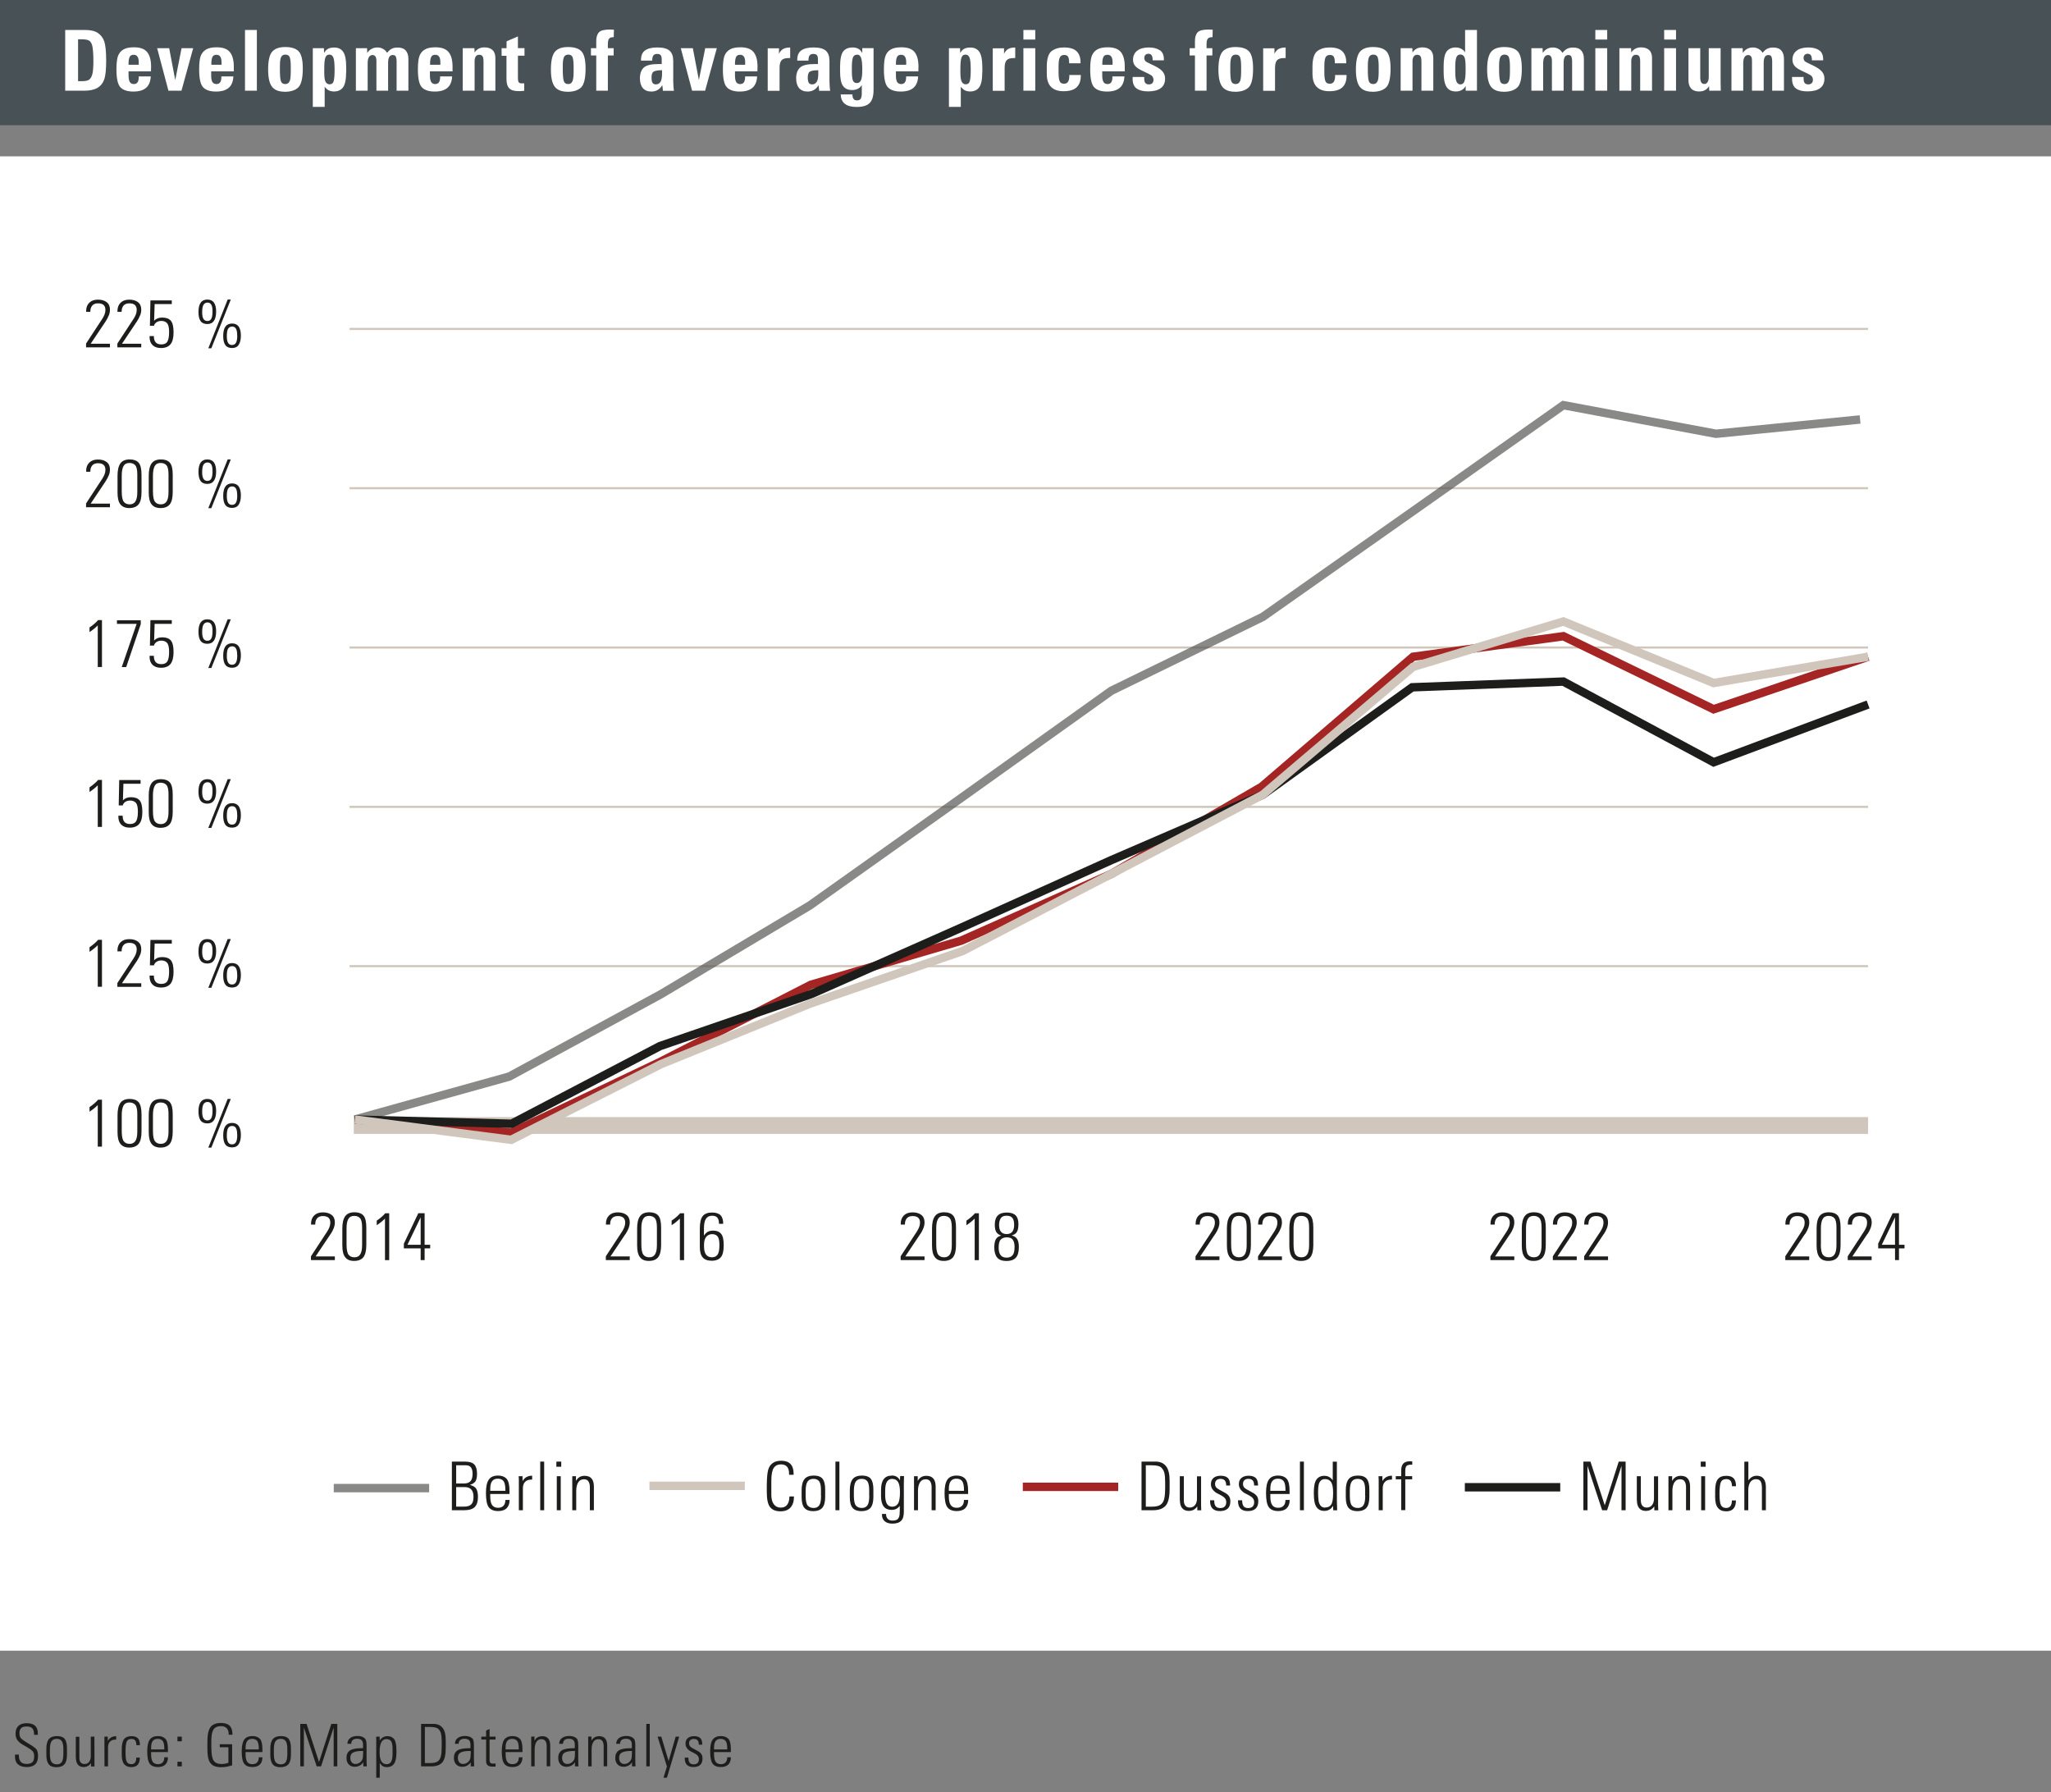 <?xml version="1.0" encoding="UTF-8"?>
<svg id="Ebene_2" xmlns="http://www.w3.org/2000/svg" xmlns:xlink="http://www.w3.org/1999/xlink" viewBox="0 0 243.78 212.99">
  <rect x="0" y="0" width="243.78" height="212.99" fill="#808080" stroke="none"/>
  <defs>
    <style>
      .cls-1, .cls-2, .cls-3, .cls-4, .cls-5, .cls-6, .cls-7 {
        fill: none;
      }

      .cls-2 {
        stroke: #575756;
      }

      .cls-3 {
        stroke: #1d1d1b;
      }

      .cls-8 {
        fill: #485156;
      }

      .cls-9 {
        fill: #1d1d1b;
      }

      .cls-10 {
        clip-path: url(#clippath-1);
      }

      .cls-11 {
        fill: #fff;
      }

      .cls-4 {
        stroke-width: .25px;
      }

      .cls-4, .cls-5, .cls-6 {
        stroke: #d0c6bc;
      }

      .cls-12 {
        opacity: .7;
      }

      .cls-5 {
        stroke-width: 2px;
      }

      .cls-7 {
        stroke: #a42523;
      }

      .cls-13 {
        clip-path: url(#clippath);
      }
    </style>
    <clipPath id="clippath">
      <rect class="cls-1" x="33.04" y="39.62" width="197.1" height="94.91"/>
    </clipPath>
    <clipPath id="clippath-1">
      <rect class="cls-1" x="30.67" y="168.35" width="29.34" height="10"/>
    </clipPath>
  </defs>
  <rect class="cls-11" y="18.58" width="243.78" height="177.59"/>
  <g>
    <path class="cls-9" d="M84.87,207.91v-.18c0-.37.06-.65.19-.82.13-.17.32-.26.59-.26s.47.09.6.25c.13.17.19.48.19.93v.08h-1.57ZM86.57,206.65c-.2-.22-.5-.33-.89-.33-.44,0-.76.14-.97.42-.2.28-.3.75-.3,1.39,0,.73.1,1.22.3,1.48.2.26.52.39.97.39.39,0,.68-.1.89-.3.2-.2.3-.48.3-.86h-.43c0,.27-.07.47-.2.61-.13.14-.32.21-.56.21-.28,0-.49-.1-.62-.29-.13-.19-.19-.48-.19-.88v-.27h2v-.32c0-.62-.1-1.04-.3-1.26M83.23,206.56c-.16-.15-.4-.23-.75-.23-.31,0-.55.08-.73.23-.18.15-.27.37-.27.65,0,.23.07.43.21.59.13.16.29.29.47.37l.36.18c.2.1.34.21.42.32.09.11.13.24.13.4,0,.2-.05.35-.16.45-.11.11-.26.16-.45.16-.23,0-.39-.07-.49-.19-.1-.13-.15-.33-.15-.61h-.43v.09c0,.69.35,1.03,1.04,1.03.34,0,.61-.08.79-.25.18-.17.28-.42.28-.76,0-.23-.05-.41-.15-.55-.1-.14-.25-.26-.44-.36-.29-.15-.51-.28-.67-.36-.11-.07-.2-.14-.25-.23-.06-.09-.09-.19-.09-.3,0-.18.05-.31.16-.4.11-.09.24-.13.4-.13.4,0,.6.21.6.64v.04h.41c0-.38-.08-.64-.24-.79M78.16,206.39l1.11,3.55-.41,1.33h.41l1.46-4.88h-.42l-.84,2.9-.87-2.9h-.45ZM76.82,209.92h.41v-5.05h-.41v5.05ZM74.22,209.64c-.2,0-.35-.07-.46-.2-.11-.13-.17-.31-.17-.54,0-.3.11-.52.34-.63.23-.12.58-.18,1.07-.18.03,0,.07,0,.11,0,0,.13,0,.22,0,.26,0,.34-.03.58-.08.72s-.16.27-.31.39c-.15.12-.32.17-.5.17M75.44,206.79c-.06-.14-.17-.25-.34-.34-.17-.09-.39-.14-.67-.14-.35,0-.63.08-.85.24-.21.16-.33.39-.34.69h.46c0-.2.06-.35.18-.45.12-.1.29-.15.52-.15.25,0,.43.06.54.18.11.12.16.29.16.51v.43h-.08c-.73,0-1.22.09-1.49.28-.27.19-.4.48-.4.88,0,.31.09.56.26.76.18.19.42.29.72.29.22,0,.42-.05.58-.14.17-.09.31-.22.43-.39,0,.25,0,.41,0,.48h.42c-.02-.17-.03-.47-.03-.9v-1.64c0-.26-.03-.46-.09-.6M71.2,206.34c-.41,0-.71.18-.9.53v-.49h-.39v3.54h.41v-2.02c0-.36.07-.66.2-.88.13-.22.33-.33.6-.33.22,0,.38.07.48.22s.15.34.15.58v2.42h.42v-2.46c0-.75-.32-1.12-.97-1.12M67.45,209.64c-.2,0-.35-.07-.47-.2-.11-.13-.17-.31-.17-.54,0-.3.11-.52.34-.63.23-.12.58-.18,1.08-.18.03,0,.06,0,.11,0,0,.13,0,.22,0,.26,0,.34-.03.58-.08.72s-.16.27-.31.39c-.15.12-.32.17-.5.17M68.66,206.79c-.06-.14-.17-.25-.34-.34-.17-.09-.39-.14-.67-.14-.35,0-.63.08-.85.24-.22.16-.33.39-.34.69h.46c0-.2.06-.35.18-.45.12-.1.29-.15.52-.15.25,0,.43.06.54.18.11.12.16.29.16.51v.43h-.08c-.73,0-1.22.09-1.49.28-.27.19-.4.48-.4.88,0,.31.09.56.26.76.17.19.42.29.72.29.22,0,.42-.05.58-.14.17-.09.31-.22.43-.39,0,.25,0,.41,0,.48h.42c-.02-.17-.03-.47-.03-.9v-1.64c0-.26-.03-.46-.09-.6M64.43,206.34c-.41,0-.71.18-.9.53v-.49h-.39v3.54h.41v-2.02c0-.36.07-.66.2-.88.13-.22.33-.33.6-.33.22,0,.38.07.48.22s.15.34.15.58v2.42h.42v-2.46c0-.75-.32-1.12-.97-1.12M60.09,207.91v-.18c0-.37.06-.65.19-.82.13-.17.33-.26.59-.26s.47.09.6.25c.13.17.19.48.19.93v.08h-1.58ZM61.79,206.65c-.2-.22-.5-.33-.88-.33-.44,0-.77.14-.97.42-.2.28-.3.75-.3,1.39,0,.73.1,1.22.3,1.48.2.26.52.39.97.39.39,0,.68-.1.88-.3.2-.2.31-.48.31-.86h-.43c0,.27-.07.47-.2.61-.13.14-.32.21-.56.21-.29,0-.49-.1-.62-.29-.13-.19-.19-.48-.19-.88v-.27h2v-.32c0-.62-.1-1.04-.31-1.26M58.19,205.48l-.41.18v.73h-.57v.34h.57v2.61c0,.17.06.32.16.43.11.12.31.18.59.18.09,0,.17,0,.22,0s.1,0,.15-.01v-.37c-.06,0-.11.02-.16.02-.05,0-.09,0-.12,0-.17,0-.28-.03-.34-.1-.06-.07-.09-.18-.09-.36v-2.4h.71v-.34h-.71v-.91ZM55.06,209.64c-.2,0-.35-.07-.47-.2-.11-.13-.17-.31-.17-.54,0-.3.11-.52.34-.63.23-.12.58-.18,1.08-.18.03,0,.06,0,.11,0,0,.13,0,.22,0,.26,0,.34-.03.58-.08.72s-.16.27-.31.39c-.15.12-.32.17-.5.17M56.27,206.79c-.06-.14-.17-.25-.34-.34-.17-.09-.39-.14-.67-.14-.35,0-.63.08-.85.24-.22.16-.33.39-.34.69h.45c0-.2.06-.35.18-.45.12-.1.29-.15.52-.15.25,0,.43.06.54.18.11.12.16.29.16.51v.43h-.08c-.73,0-1.22.09-1.49.28-.27.19-.4.48-.4.88,0,.31.09.56.26.76.18.19.42.29.73.29.22,0,.42-.05.58-.14.17-.09.31-.22.43-.39,0,.25,0,.41,0,.48h.42c-.02-.17-.03-.47-.04-.9v-1.64c0-.26-.03-.46-.09-.6M50.5,209.54v-4.3h.64c.48,0,.8.08.96.23.17.16.27.35.32.57.05.23.08.54.08.94v.51c0,.56-.03.98-.1,1.25-.07.27-.2.47-.39.6-.19.13-.51.19-.94.19h-.57ZM50.05,204.87v5.05h1.2c.59,0,1.02-.15,1.31-.46.28-.31.42-.89.42-1.75v-.86c0-.7-.12-1.2-.38-1.51-.25-.31-.61-.47-1.09-.47h-1.46ZM45.95,209.66c-.27,0-.48-.11-.62-.34-.14-.23-.21-.58-.21-1.06,0-.57.07-.98.21-1.22.14-.24.34-.36.6-.36s.46.09.57.27c.11.18.16.49.16.95v.53c0,.44-.06.76-.18.95-.12.19-.3.29-.55.29M47.12,208.3v-.29c0-.64-.09-1.08-.27-1.32-.18-.24-.44-.36-.78-.36-.22,0-.41.05-.56.14-.15.09-.28.22-.38.38v-.46h-.41v4.88h.42v-1.75c.12.18.24.3.37.38.13.07.29.11.48.11.37,0,.65-.13.84-.39.19-.26.29-.7.29-1.32M42.27,209.64c-.2,0-.35-.07-.46-.2-.11-.13-.17-.31-.17-.54,0-.3.11-.52.34-.63.23-.12.58-.18,1.07-.18.03,0,.07,0,.11,0,0,.13,0,.22,0,.26,0,.34-.03.58-.08.72s-.16.27-.31.39c-.15.12-.32.17-.5.17M43.49,206.79c-.06-.14-.17-.25-.34-.34-.17-.09-.39-.14-.67-.14-.35,0-.63.08-.85.24-.21.16-.33.39-.34.69h.46c0-.2.06-.35.18-.45.12-.1.29-.15.52-.15.25,0,.43.06.54.18.11.12.16.29.16.51v.43h-.08c-.73,0-1.22.09-1.49.28-.27.19-.4.48-.4.88,0,.31.09.56.26.76.18.19.42.29.72.29.22,0,.42-.05.59-.14.16-.09.31-.22.43-.39,0,.25,0,.41,0,.48h.42c-.02-.17-.03-.47-.03-.9v-1.64c0-.26-.03-.46-.09-.6M35.69,204.87v5.05h.43v-4.61l1.52,4.61h.52l1.5-4.61v4.61h.43v-5.05h-.71l-1.46,4.54-1.48-4.54h-.74ZM34.15,208.42c0,.48-.06.8-.19.99s-.32.27-.58.27c-.27,0-.48-.09-.62-.26-.14-.17-.21-.51-.21-1v-.5c0-.47.07-.8.2-.99.14-.19.34-.28.62-.28s.47.09.59.27c.12.18.19.47.19.88v.63ZM34.31,206.65c-.18-.22-.49-.33-.92-.33s-.77.12-.97.37c-.2.25-.29.63-.29,1.15v.74c0,.5.1.87.29,1.1.19.23.49.34.91.34s.75-.12.95-.35c.2-.23.3-.61.3-1.14v-.76c0-.52-.09-.89-.27-1.11M29.19,207.91v-.18c0-.37.07-.65.19-.82.13-.17.33-.26.59-.26s.47.09.6.25c.13.17.19.48.19.93v.08h-1.57ZM30.89,206.65c-.2-.22-.5-.33-.89-.33-.44,0-.77.14-.97.42-.2.28-.3.75-.3,1.39,0,.73.1,1.22.3,1.48.2.26.52.39.97.39.39,0,.68-.1.89-.3.2-.2.3-.48.3-.86h-.43c0,.27-.07.47-.2.61s-.32.21-.56.21c-.28,0-.49-.1-.62-.29-.13-.19-.19-.48-.19-.88v-.27h2v-.32c0-.62-.1-1.04-.3-1.26M27.3,205.09c-.22-.22-.57-.33-1.04-.33-.55,0-.95.15-1.21.46-.26.31-.4.89-.4,1.77v.74c0,.66.05,1.13.16,1.42.1.29.27.5.5.65.23.15.56.22.98.22.21,0,.43-.02.66-.06.23-.04.44-.1.64-.16v-2.51h-1.47v.36h1.03v1.83c-.25.11-.53.16-.84.16-.43,0-.74-.14-.92-.41-.18-.27-.27-.8-.27-1.58v-.77c0-.63.09-1.08.26-1.35.18-.26.47-.39.89-.39.29,0,.52.08.68.25.16.17.23.4.23.69v.08h.45c0-.49-.11-.85-.34-1.07M21.09,209.92h.52v-.55h-.52v.55ZM21.09,206.94h.52v-.55h-.52v.55ZM17.96,207.91v-.18c0-.37.06-.65.19-.82.13-.17.33-.26.59-.26s.47.09.6.25c.13.17.19.48.19.93v.08h-1.58ZM19.66,206.65c-.2-.22-.5-.33-.89-.33-.44,0-.77.14-.97.42-.2.28-.3.75-.3,1.39,0,.73.1,1.22.3,1.48.2.26.52.39.97.39.39,0,.68-.1.89-.3.2-.2.3-.48.3-.86h-.43c0,.27-.07.47-.2.61-.13.14-.32.21-.56.21-.28,0-.49-.1-.62-.29-.13-.19-.19-.48-.19-.88v-.27h2v-.32c0-.62-.1-1.04-.3-1.26M16.39,206.59c-.16-.17-.41-.26-.75-.26-.41,0-.7.11-.89.35-.18.23-.28.64-.28,1.22v.63c0,.52.1.9.29,1.13.2.23.48.35.85.35.67,0,1.01-.38,1.01-1.13h-.42c0,.52-.2.78-.59.78-.24,0-.42-.09-.53-.26-.11-.17-.16-.57-.16-1.19s.05-1.03.14-1.24c.1-.21.28-.31.56-.31.21,0,.36.06.45.18.09.12.14.31.14.56h.42c0-.38-.08-.65-.24-.82M13.74,206.34c-.19,0-.36.05-.53.14-.16.1-.3.24-.4.42v-.51h-.4v.36s.01,3.17.01,3.17h.42v-2.28c0-.28.08-.51.23-.66.15-.16.37-.24.65-.24.02,0,.05,0,.09,0v-.41h-.08ZM9.02,208.88c0,.36.08.63.23.83.16.19.39.29.69.29.18,0,.34-.04.48-.11.14-.07.27-.19.4-.35v.39h.41v-.49s-.01-3.05-.01-3.05h-.43v2.35c0,.27-.07.48-.2.65-.13.17-.32.25-.55.25-.2,0-.35-.07-.45-.19-.1-.13-.16-.3-.16-.52v-2.53h-.42v2.49ZM7.53,208.42c0,.48-.06.8-.19.99s-.32.27-.58.27c-.28,0-.48-.09-.62-.26-.14-.17-.21-.51-.21-1v-.5c0-.47.07-.8.2-.99.14-.19.34-.28.62-.28s.47.09.59.27c.12.18.19.47.19.88v.63ZM7.69,206.65c-.18-.22-.49-.33-.92-.33s-.77.12-.97.37c-.2.25-.29.63-.29,1.15v.74c0,.5.1.87.29,1.1.19.23.49.34.91.34s.75-.12.95-.35c.2-.23.3-.61.3-1.14v-.76c0-.52-.09-.89-.27-1.11M4.17,205.09c-.22-.2-.55-.3-.99-.3s-.75.1-.98.31c-.23.21-.35.51-.35.91,0,.3.06.55.19.75.13.2.35.4.66.58l.52.3c.33.19.55.35.67.49s.17.34.17.6c0,.34-.07.57-.22.7-.15.13-.36.2-.65.2-.33,0-.57-.08-.72-.24-.15-.16-.23-.42-.23-.78v-.09h-.46v.21c0,.43.12.75.37.96.24.21.59.31,1.03.31.9,0,1.34-.43,1.34-1.29,0-.38-.06-.65-.19-.81-.13-.16-.4-.37-.83-.62l-.35-.21c-.37-.23-.61-.41-.7-.54s-.14-.32-.14-.56c0-.26.07-.45.2-.59.13-.14.36-.2.66-.2s.53.07.67.22c.14.15.21.39.21.71v.06h.45v-.16c0-.42-.11-.72-.33-.92"/>
    <g>
      <path class="cls-9" d="M28.2,134.85c0,.41-.05.71-.15.88-.1.18-.25.27-.47.27s-.36-.08-.46-.24c-.1-.16-.16-.42-.16-.77,0-.45.05-.76.16-.93.11-.17.26-.25.47-.25s.35.08.45.24c.1.16.15.42.15.79M27.58,136.36c.36,0,.62-.12.79-.38.17-.25.26-.62.26-1.1s-.09-.83-.26-1.07c-.17-.24-.44-.36-.79-.36-.7,0-1.05.49-1.05,1.48,0,.5.09.86.26,1.09.17.23.44.34.79.34M25.26,132c0,.42-.05.71-.15.89-.1.18-.26.26-.46.26s-.36-.08-.46-.24-.16-.42-.16-.77c0-.44.05-.75.16-.92.11-.17.26-.26.47-.26s.35.08.45.24c.1.16.15.42.15.79M24.76,136.39h.36l2.31-5.79h-.37l-2.3,5.79ZM24.64,133.51c.35,0,.61-.12.79-.38.17-.25.26-.62.26-1.1s-.09-.83-.26-1.07c-.17-.24-.44-.36-.79-.36-.7,0-1.05.49-1.05,1.48,0,.5.09.86.26,1.09.17.23.44.34.79.34M18.18,132.5c0-.47.07-.83.2-1.09s.37-.39.7-.39c.31,0,.54.09.71.28.16.19.24.55.24,1.08v2.11c0,.51-.08.88-.23,1.11-.16.23-.38.34-.68.34s-.54-.1-.7-.31-.24-.61-.24-1.23v-1.9ZM20.53,132.42c0-.69-.11-1.17-.34-1.43-.23-.26-.58-.39-1.06-.39-.52,0-.89.16-1.11.47-.22.32-.34.8-.34,1.45v2.04c0,.63.11,1.09.34,1.38.23.29.58.44,1.06.44s.87-.15,1.1-.44c.23-.29.35-.78.35-1.45v-2.06ZM14.47,132.5c0-.47.07-.83.2-1.09.14-.26.37-.39.7-.39.31,0,.54.09.71.28.16.19.24.55.24,1.08v2.11c0,.51-.08.88-.23,1.11-.16.23-.38.34-.68.34s-.54-.1-.7-.31-.24-.61-.24-1.23v-1.9ZM16.82,132.42c0-.69-.12-1.17-.34-1.43-.23-.26-.58-.39-1.06-.39-.52,0-.89.16-1.11.47-.22.32-.34.8-.34,1.45v2.04c0,.63.11,1.09.34,1.38.23.29.58.44,1.06.44s.87-.15,1.1-.44.35-.78.35-1.45v-2.06ZM11.65,130.7c-.1.12-.23.26-.42.42-.18.16-.38.31-.59.45v.55c.18-.12.35-.24.51-.37s.32-.27.47-.42v4.94h.5v-5.58h-.46Z"/>
      <path class="cls-9" d="M28.2,115.85c0,.41-.05.71-.15.88-.1.18-.25.27-.47.27s-.36-.08-.46-.24c-.1-.16-.16-.42-.16-.77,0-.45.05-.76.16-.93.11-.17.26-.25.47-.25s.35.08.45.24c.1.16.15.42.15.79M27.58,117.36c.36,0,.62-.12.79-.38.17-.25.26-.62.26-1.1s-.09-.83-.26-1.07c-.17-.24-.44-.36-.79-.36-.7,0-1.05.49-1.05,1.48,0,.5.09.86.26,1.09.17.23.44.34.79.34M25.26,113c0,.42-.05.71-.15.89-.1.18-.26.26-.46.26s-.36-.08-.46-.24-.16-.42-.16-.77c0-.44.05-.75.16-.92.11-.17.26-.26.47-.26s.35.08.45.24c.1.16.15.42.15.79M24.76,117.39h.36l2.31-5.79h-.37l-2.3,5.79ZM24.64,114.51c.35,0,.61-.12.79-.38.17-.25.26-.62.26-1.1s-.09-.83-.26-1.07c-.17-.24-.44-.36-.79-.36-.7,0-1.05.49-1.05,1.48,0,.5.09.86.26,1.09.17.23.44.34.79.34M17.88,111.7l-.06,3.02h.48c.04-.17.14-.31.3-.42.17-.11.36-.16.58-.16.29,0,.52.09.68.27.16.18.24.53.24,1.05s-.07.9-.2,1.13c-.14.23-.38.34-.72.34-.3,0-.53-.08-.67-.24-.14-.16-.22-.39-.22-.69v-.06h-.51v.11c0,.42.12.74.36.97.24.23.57.34,1,.34.5,0,.87-.15,1.12-.44.24-.3.37-.77.37-1.43s-.11-1.13-.33-1.38c-.22-.25-.56-.37-1.02-.37-.21,0-.39.03-.54.09-.15.06-.3.16-.42.29l.06-1.98h2.04v-.44h-2.52ZM16.66,113.48c.09-.24.13-.46.13-.69,0-.38-.13-.68-.39-.88-.26-.2-.6-.3-1.04-.3s-.77.12-1.02.36c-.25.24-.38.57-.38.99v.1h.5v-.06c0-.27.07-.5.22-.68s.38-.27.69-.27c.59,0,.88.26.88.78,0,.18-.03.35-.1.53-.07.18-.15.35-.26.51l-1.94,2.96v.45h2.84v-.43h-2.29l1.78-2.66c.16-.24.28-.48.37-.71M11.65,111.7c-.1.12-.23.26-.42.42-.18.16-.38.31-.59.45v.55c.18-.12.35-.24.51-.37s.32-.27.47-.42v4.94h.5v-5.58h-.46Z"/>
      <path class="cls-9" d="M28.2,96.85c0,.41-.05.71-.15.88-.1.18-.25.27-.47.27s-.36-.08-.46-.24c-.1-.16-.16-.42-.16-.77,0-.45.05-.76.16-.93.11-.17.26-.25.47-.25s.35.08.45.24c.1.16.15.42.15.79M27.58,98.36c.36,0,.62-.12.79-.38.17-.25.26-.62.26-1.1s-.09-.83-.26-1.07c-.17-.24-.44-.36-.79-.36-.7,0-1.05.49-1.05,1.48,0,.5.09.86.26,1.09.17.23.44.34.79.34M25.26,94c0,.42-.05.71-.15.89-.1.18-.26.26-.46.26s-.36-.08-.46-.24-.16-.42-.16-.77c0-.44.05-.75.16-.92.11-.17.26-.26.47-.26s.35.08.45.24c.1.16.15.42.15.79M24.76,98.39h.36l2.31-5.79h-.37l-2.3,5.79ZM24.64,95.51c.35,0,.61-.12.79-.38.17-.25.26-.62.26-1.1s-.09-.83-.26-1.07c-.17-.24-.44-.36-.79-.36-.7,0-1.05.49-1.05,1.48,0,.5.09.86.26,1.09.17.23.44.34.79.34M18.18,94.5c0-.47.07-.83.2-1.09s.37-.39.7-.39c.31,0,.54.09.71.28.16.19.24.55.24,1.08v2.11c0,.51-.08.88-.23,1.11-.16.23-.38.34-.68.34s-.54-.1-.7-.31-.24-.61-.24-1.23v-1.9ZM20.53,94.42c0-.69-.11-1.17-.34-1.43-.23-.26-.58-.39-1.06-.39-.52,0-.89.16-1.11.47-.22.32-.34.8-.34,1.45v2.04c0,.63.11,1.09.34,1.38.23.29.58.44,1.06.44s.87-.15,1.1-.44c.23-.29.35-.78.35-1.45v-2.06ZM14.17,92.7l-.06,3.02h.48c.04-.17.14-.31.3-.42.16-.11.36-.16.58-.16.29,0,.52.09.68.27.16.18.24.53.24,1.05s-.07.9-.2,1.13c-.14.23-.38.34-.72.34-.3,0-.53-.08-.67-.24-.14-.16-.22-.39-.22-.69v-.06h-.51v.11c0,.42.12.74.36.97.24.23.57.34,1,.34.5,0,.87-.15,1.12-.44s.37-.77.37-1.43-.11-1.13-.33-1.38c-.22-.25-.56-.37-1.02-.37-.21,0-.39.03-.54.09-.15.06-.3.16-.42.29l.06-1.98h2.04v-.44h-2.52ZM11.65,92.7c-.1.12-.23.26-.42.42-.18.16-.38.31-.59.45v.55c.18-.12.35-.24.51-.37s.32-.27.47-.42v4.94h.5v-5.58h-.46Z"/>
      <path class="cls-9" d="M28.2,77.85c0,.41-.05.71-.15.88-.1.18-.25.27-.47.27s-.36-.08-.46-.24-.16-.42-.16-.77c0-.45.05-.76.16-.93.11-.16.26-.25.47-.25s.35.08.45.24c.1.16.15.43.15.79M27.58,79.36c.36,0,.62-.12.79-.38.17-.25.26-.62.26-1.1s-.09-.82-.26-1.07c-.17-.24-.44-.36-.79-.36-.7,0-1.05.49-1.05,1.48,0,.5.09.86.26,1.09.17.23.44.34.79.34M25.26,75c0,.42-.05.71-.15.89-.1.18-.26.26-.46.26s-.36-.08-.46-.24c-.1-.16-.16-.42-.16-.77,0-.44.05-.75.16-.92.11-.17.26-.26.47-.26s.35.08.45.24c.1.16.15.43.15.79M24.76,79.39h.36l2.31-5.79h-.37l-2.3,5.79ZM24.64,76.51c.35,0,.61-.12.79-.38.17-.25.26-.62.26-1.1s-.09-.82-.26-1.07c-.17-.24-.44-.36-.79-.36-.7,0-1.05.49-1.05,1.48,0,.5.09.86.26,1.09.17.23.44.34.79.34M17.88,73.7l-.06,3.02h.48c.04-.17.14-.31.3-.42.17-.11.36-.16.58-.16.29,0,.52.09.68.27.16.18.24.53.24,1.05s-.07.9-.2,1.13c-.14.23-.38.34-.72.34-.3,0-.53-.08-.67-.24-.14-.16-.22-.39-.22-.69v-.06h-.51v.11c0,.42.12.74.36.97.24.23.57.34,1,.34.5,0,.87-.15,1.12-.44.24-.3.37-.77.37-1.43s-.11-1.13-.33-1.38c-.22-.25-.56-.37-1.02-.37-.21,0-.39.03-.54.09-.15.06-.3.16-.42.29l.06-1.98h2.04v-.44h-2.52ZM13.9,73.7v.44h2.34l-1.77,5.14h.53l1.73-5.1v-.47h-2.82ZM11.65,73.7c-.1.12-.23.26-.42.42-.18.16-.38.31-.59.45v.55c.18-.12.35-.24.51-.37s.32-.27.47-.42v4.94h.5v-5.58h-.46Z"/>
      <path class="cls-9" d="M28.2,58.85c0,.41-.05.71-.15.88-.1.18-.26.27-.47.27s-.36-.08-.46-.24-.16-.42-.16-.77c0-.45.05-.76.16-.93.11-.16.26-.25.47-.25s.35.08.45.24c.1.16.15.43.15.79M27.58,60.36c.36,0,.62-.12.79-.38.17-.25.26-.62.26-1.1s-.09-.82-.26-1.07c-.17-.24-.44-.36-.79-.36-.7,0-1.05.49-1.05,1.48,0,.5.09.86.26,1.09.17.23.44.34.79.34M25.26,56c0,.42-.05.71-.15.89-.1.18-.26.26-.46.26s-.36-.08-.46-.24c-.1-.16-.16-.42-.16-.77,0-.44.05-.75.16-.92.11-.17.26-.26.47-.26s.35.08.45.24c.1.16.15.43.15.79M24.76,60.39h.36l2.31-5.79h-.37l-2.3,5.79ZM24.64,57.51c.35,0,.61-.12.79-.38.17-.25.26-.62.26-1.1s-.09-.82-.26-1.07c-.17-.24-.44-.36-.79-.36-.7,0-1.05.49-1.05,1.48,0,.5.09.86.26,1.09.17.23.44.34.79.34M18.18,56.5c0-.47.07-.83.2-1.09.14-.26.37-.39.7-.39.31,0,.55.09.71.28.16.19.24.55.24,1.08v2.11c0,.51-.08.88-.23,1.11-.16.23-.38.34-.68.34s-.54-.1-.7-.31c-.16-.21-.24-.62-.24-1.23v-1.9ZM20.53,56.42c0-.69-.11-1.17-.34-1.43-.23-.26-.58-.39-1.06-.39-.52,0-.89.16-1.11.47s-.34.8-.34,1.45v2.04c0,.63.11,1.09.34,1.38.23.29.58.44,1.06.44s.87-.15,1.1-.44c.23-.29.35-.78.35-1.45v-2.06ZM14.47,56.5c0-.47.07-.83.2-1.09.14-.26.37-.39.7-.39.31,0,.55.09.71.28.16.19.24.55.24,1.08v2.11c0,.51-.08.88-.23,1.11-.15.23-.38.34-.68.34s-.54-.1-.7-.31-.24-.62-.24-1.23v-1.9ZM16.82,56.42c0-.69-.11-1.17-.34-1.43-.23-.26-.58-.39-1.06-.39-.52,0-.89.16-1.11.47s-.34.8-.34,1.45v2.04c0,.63.11,1.09.34,1.38.23.29.58.44,1.06.44s.87-.15,1.1-.44c.24-.29.35-.78.35-1.45v-2.06ZM12.94,56.48c.09-.24.13-.46.13-.69,0-.38-.13-.68-.39-.88-.26-.2-.6-.3-1.04-.3s-.77.12-1.02.36c-.25.24-.38.57-.38.99v.1h.5v-.06c0-.27.07-.5.22-.68s.38-.27.69-.27c.59,0,.88.26.88.78,0,.18-.03.35-.1.53-.07.18-.15.35-.26.51l-1.94,2.96v.45h2.84v-.43h-2.29l1.78-2.66c.16-.24.28-.48.37-.71"/>
      <path class="cls-9" d="M28.2,39.85c0,.41-.05.71-.15.88-.1.18-.26.27-.47.27s-.36-.08-.46-.24-.16-.42-.16-.77c0-.45.05-.76.16-.93.11-.16.26-.25.47-.25s.35.08.45.24c.1.16.15.43.15.79M27.58,41.36c.36,0,.62-.12.79-.38.17-.25.26-.62.26-1.1s-.09-.82-.26-1.07c-.17-.24-.44-.36-.79-.36-.7,0-1.05.49-1.05,1.48,0,.5.09.86.26,1.09.17.23.44.34.79.34M25.26,37c0,.42-.05.71-.15.89-.1.18-.26.26-.46.26s-.36-.08-.46-.24c-.1-.16-.16-.42-.16-.77,0-.44.05-.75.16-.92.11-.17.26-.26.47-.26s.35.08.45.24c.1.16.15.43.15.79M24.76,41.39h.36l2.31-5.79h-.37l-2.3,5.79ZM24.64,38.51c.35,0,.61-.12.79-.38.17-.25.26-.62.26-1.1s-.09-.82-.26-1.07c-.17-.24-.44-.36-.79-.36-.7,0-1.05.49-1.05,1.48,0,.5.09.86.26,1.09.17.23.44.34.79.34M17.88,35.7l-.06,3.02h.48c.04-.17.14-.31.3-.42.16-.11.36-.16.58-.16.29,0,.52.09.68.27.16.18.24.53.24,1.05s-.07.9-.2,1.13c-.14.23-.38.34-.72.34-.3,0-.53-.08-.67-.24s-.22-.39-.22-.69v-.06h-.51v.11c0,.42.12.74.36.97.24.23.57.34,1,.34.5,0,.87-.15,1.12-.44.25-.3.37-.77.37-1.43s-.11-1.13-.33-1.38c-.22-.25-.56-.37-1.02-.37-.21,0-.39.03-.54.09-.15.06-.3.16-.42.29l.06-1.98h2.04v-.44h-2.52ZM16.66,37.48c.09-.24.13-.46.13-.69,0-.38-.13-.68-.39-.88-.26-.2-.6-.3-1.04-.3s-.77.12-1.02.36c-.25.24-.38.57-.38.99v.1h.5v-.06c0-.27.07-.5.22-.68s.38-.27.69-.27c.59,0,.88.26.88.78,0,.18-.03.35-.1.53-.07.18-.15.35-.26.51l-1.94,2.96v.45h2.84v-.43h-2.29l1.78-2.66c.16-.24.28-.48.37-.71M12.94,37.48c.09-.24.13-.46.13-.69,0-.38-.13-.68-.39-.88-.26-.2-.6-.3-1.04-.3s-.77.12-1.02.36c-.25.24-.38.57-.38.99v.1h.5v-.06c0-.27.07-.5.22-.68s.38-.27.69-.27c.59,0,.88.26.88.78,0,.18-.03.35-.1.53-.07.18-.15.35-.26.51l-1.94,2.96v.45h2.84v-.43h-2.29l1.78-2.66c.16-.24.28-.48.37-.71"/>
    </g>
    <rect class="cls-8" width="243.78" height="14.88"/>
    <path class="cls-11" d="M216.21,5.96c-.34-.22-.77-.32-1.28-.32-.59,0-1.05.13-1.38.38-.33.26-.5.62-.5,1.07,0,.27.07.5.22.7s.41.39.78.57l.85.41c.23.11.38.21.46.32.08.11.12.25.12.41s-.05.3-.15.39-.23.14-.4.14c-.18,0-.32-.05-.41-.15s-.15-.28-.15-.54v-.19h-1.37c0,.07,0,.13,0,.19,0,.55.15.94.46,1.17s.76.35,1.35.35c.67,0,1.17-.12,1.52-.38s.52-.63.52-1.14c0-.31-.09-.58-.28-.81s-.49-.45-.9-.66l-.91-.44c-.15-.07-.26-.15-.31-.24-.05-.09-.08-.19-.08-.3,0-.15.04-.27.13-.36.09-.09.21-.14.36-.14.33,0,.5.23.5.69v.09h1.34v-.09c0-.54-.17-.92-.51-1.13M209.02,5.81c-.2-.11-.42-.17-.66-.17s-.47.05-.68.16c-.21.11-.38.27-.53.49l-.02-.56h-1.33v5.05h1.4v-3.28c0-.31.05-.55.15-.71.1-.16.24-.25.43-.25.15,0,.27.06.35.17.08.11.11.29.11.53v3.54h1.39v-3.31c0-.62.18-.93.55-.93.2,0,.33.07.38.21.05.14.08.31.08.51v3.52h1.4v-3.79c0-.43-.11-.76-.32-.99-.21-.24-.53-.35-.96-.35-.25,0-.48.04-.68.13-.2.09-.39.26-.58.5-.11-.19-.26-.35-.47-.46M200.69,5.73v3.82c0,.4.1.72.31.96.21.24.52.36.94.36.27,0,.51-.05.7-.15.19-.1.36-.26.5-.48l.02.54h1.37c0-.11-.01-.46-.02-1.04v-4.01h-1.41v3.45c0,.24-.05.43-.14.58s-.23.22-.4.22c-.31,0-.47-.26-.47-.78v-3.47h-1.4ZM197.8,10.78h1.41v-5.05h-1.41v5.05ZM197.8,4.7h1.41v-1.14h-1.41v1.14ZM196.36,6.88c0-.41-.12-.73-.35-.94-.23-.21-.55-.31-.95-.31-.51,0-.9.2-1.17.61l-.02-.51h-1.39v5.05h1.41v-3.53c0-.21.04-.38.14-.53.09-.14.23-.21.42-.21.17,0,.29.06.38.17.08.11.12.32.12.64v3.46h1.41v-3.9ZM189.62,10.78h1.41v-5.05h-1.41v5.05ZM189.62,4.7h1.41v-1.14h-1.41v1.14ZM185.24,5.81c-.2-.11-.43-.17-.66-.17s-.47.05-.68.16c-.21.11-.38.27-.53.49l-.02-.56h-1.33v5.05h1.4v-3.28c0-.31.05-.55.15-.71.1-.16.24-.25.43-.25.15,0,.27.06.34.17.08.11.12.29.12.53v3.54h1.39v-3.31c0-.62.18-.93.55-.93.2,0,.33.07.38.21.05.14.08.31.08.51v3.52h1.4v-3.79c0-.43-.11-.76-.32-.99-.21-.24-.53-.35-.96-.35-.25,0-.48.04-.68.13-.2.09-.39.26-.59.5-.11-.19-.26-.35-.46-.46M179.33,9.65c-.09.23-.26.34-.51.34-.27,0-.45-.12-.52-.37-.08-.25-.12-.71-.12-1.38v-.38c0-.54.05-.9.15-1.09.1-.19.27-.28.51-.28.27,0,.45.12.52.35.07.23.11.59.11,1.07v.59c0,.55-.04.93-.14,1.16M178.71,10.91c.75,0,1.29-.18,1.65-.53s.52-1.1.52-2.24c0-1.01-.16-1.69-.49-2.04-.32-.34-.86-.51-1.6-.51-.71,0-1.22.18-1.54.55-.32.37-.49,1.07-.49,2.12,0,.99.16,1.67.47,2.06.31.39.81.58,1.48.58M174.2,8.43c0,.59-.05,1-.14,1.24-.09.24-.25.36-.47.36s-.37-.11-.47-.33c-.1-.22-.15-.61-.15-1.17v-.62c0-.46.04-.81.12-1.06.08-.24.24-.37.49-.37.2,0,.35.09.46.27.11.18.16.61.16,1.28v.39ZM174.14,3.56v2.65c-.27-.38-.65-.57-1.12-.57s-.85.17-1.09.5c-.23.33-.34.9-.34,1.71v.73c0,.79.11,1.37.34,1.74.23.37.6.55,1.12.55s.91-.22,1.16-.65v.56h1.34V3.56h-1.41ZM170.36,6.88c0-.41-.12-.73-.35-.94-.23-.21-.55-.31-.95-.31-.51,0-.9.2-1.17.61l-.02-.51h-1.39v5.05h1.41v-3.53c0-.21.04-.38.14-.53.09-.14.23-.21.42-.21.17,0,.29.06.38.17.08.11.12.32.12.64v3.46h1.41v-3.9ZM163.73,9.65c-.09.23-.26.34-.51.34-.27,0-.45-.12-.53-.37-.08-.25-.11-.71-.11-1.38v-.38c0-.54.05-.9.15-1.09.1-.19.27-.28.51-.28.27,0,.45.12.52.35.07.23.11.59.11,1.07v.59c0,.55-.04.93-.13,1.16M163.11,10.91c.75,0,1.29-.18,1.65-.53.35-.35.52-1.1.52-2.24,0-1.01-.16-1.69-.49-2.04-.32-.34-.86-.51-1.6-.51-.71,0-1.22.18-1.54.55-.32.37-.49,1.07-.49,2.12,0,.99.16,1.67.47,2.06.31.39.81.58,1.48.58M160.01,7.38c0-.56-.16-.99-.47-1.29-.31-.3-.81-.45-1.5-.45-.59,0-1.07.14-1.45.42-.38.28-.58.89-.59,1.82v.85c0,.72.16,1.25.51,1.6.34.34.84.51,1.48.51.71,0,1.23-.15,1.56-.46.33-.31.5-.76.5-1.35v-.12h-1.36v.1c0,.31-.05.55-.15.7-.1.16-.26.24-.49.24-.27,0-.44-.11-.52-.32s-.12-.56-.12-1.04v-.72c0-.46.04-.8.13-1.02.09-.22.27-.32.54-.32.19,0,.34.06.43.18.1.12.15.39.15.81h1.35v-.15ZM152.81,5.65h-.07c-.3,0-.55.06-.76.17-.2.11-.37.3-.5.57v-.65h-1.34v5.05h1.41v-2.74c0-.42.08-.72.24-.89.16-.18.44-.26.84-.26.07,0,.13,0,.18,0v-1.24ZM147.38,9.65c-.09.23-.26.34-.51.34-.27,0-.45-.12-.53-.37-.08-.25-.11-.71-.11-1.38v-.38c0-.54.05-.9.15-1.09.1-.19.27-.28.51-.28.27,0,.45.12.52.35.07.23.11.59.11,1.07v.59c0,.55-.04.93-.13,1.16M146.77,10.91c.75,0,1.29-.18,1.65-.53.35-.35.52-1.1.52-2.24,0-1.01-.16-1.69-.49-2.04-.32-.34-.86-.51-1.6-.51-.71,0-1.22.18-1.54.55-.32.37-.49,1.07-.49,2.12,0,.99.16,1.67.47,2.06.31.39.81.58,1.48.58M144.13,3.53l-.47-.02c-.66,0-1.1.11-1.31.33-.21.22-.32.57-.32,1.04v.85h-.63v.86h.63v4.19h1.38v-4.19h.69v-.86h-.69v-.44c0-.35.05-.58.15-.69.1-.12.25-.18.46-.18.03,0,.07,0,.1,0l.02-.9ZM137.83,5.96c-.34-.22-.77-.32-1.28-.32-.59,0-1.05.13-1.38.38-.33.26-.5.62-.5,1.07,0,.27.07.5.22.7.15.2.41.39.78.57l.85.41c.23.11.38.21.46.32.08.11.12.25.12.41s-.05.3-.14.39c-.1.09-.23.14-.4.14-.18,0-.32-.05-.41-.15-.1-.1-.15-.28-.15-.54v-.19h-1.37c0,.07-.01.13-.01.19,0,.55.15.94.47,1.17.31.23.76.35,1.35.35.67,0,1.17-.12,1.52-.38.35-.25.52-.63.52-1.14,0-.31-.09-.58-.27-.81-.18-.23-.49-.45-.9-.66l-.91-.44c-.15-.07-.26-.15-.31-.24-.05-.09-.08-.19-.08-.3,0-.15.04-.27.13-.36.09-.09.21-.14.36-.14.33,0,.5.23.5.69v.09h1.34v-.09c0-.54-.17-.92-.51-1.13M131.02,7.7v-.15c0-.32.04-.57.12-.76.08-.19.25-.28.5-.28.2,0,.35.07.45.22s.15.36.15.64v.33h-1.22ZM133.69,8.48v-.28s0-.26,0-.26c0-.78-.15-1.36-.46-1.75-.31-.38-.83-.57-1.56-.57-.53,0-.95.08-1.24.25-.3.17-.51.41-.65.74-.13.32-.2.87-.2,1.63,0,1.11.16,1.82.49,2.15.32.33.83.49,1.51.49s1.17-.15,1.51-.44c.34-.29.53-.75.56-1.36h-1.43v.1c0,.54-.19.81-.58.81-.21,0-.37-.08-.47-.23-.1-.16-.16-.42-.16-.78v-.5h2.67ZM128.43,7.38c0-.56-.16-.99-.47-1.29-.31-.3-.81-.45-1.5-.45-.59,0-1.07.14-1.45.42-.38.28-.58.89-.59,1.82v.85c-.01.72.16,1.25.51,1.6.34.34.83.51,1.47.51.71,0,1.23-.15,1.56-.46.33-.31.5-.76.5-1.35v-.12h-1.36v.1c0,.31-.05.55-.15.7-.1.16-.26.24-.49.24-.27,0-.44-.11-.52-.32-.08-.21-.12-.56-.12-1.04v-.72c0-.46.04-.8.14-1.02.09-.22.27-.32.54-.32.19,0,.34.06.43.18.1.12.15.39.15.81h1.35v-.15ZM121.64,10.78h1.41v-5.05h-1.41v5.05ZM121.64,4.7h1.41v-1.14h-1.41v1.14ZM120.66,5.65h-.07c-.3,0-.55.06-.75.17s-.37.3-.5.57v-.65h-1.34v5.05h1.41v-2.74c0-.42.08-.72.24-.89.16-.18.44-.26.84-.26.07,0,.13,0,.18,0v-1.24ZM114.15,8.61v-.43c0-.65.04-1.09.13-1.33.09-.24.24-.36.47-.36s.38.11.48.34c.1.23.15.71.15,1.46,0,.65-.04,1.1-.11,1.35-.07.25-.23.38-.48.38-.21,0-.36-.1-.47-.29s-.17-.57-.17-1.12M116.76,8.6v-.56c0-.91-.12-1.54-.36-1.88-.23-.34-.58-.51-1.06-.51-.31,0-.55.05-.74.15-.18.1-.34.27-.47.49l-.02-.56h-1.32v6.97h1.41v-2.39c.15.19.31.34.49.43s.39.13.62.13c.48,0,.84-.17,1.08-.5.24-.33.36-.92.36-1.77M106.49,7.7v-.15c0-.32.04-.57.12-.76.08-.19.25-.28.5-.28.2,0,.35.07.45.22s.15.36.15.64v.33h-1.22ZM109.16,8.48v-.28s.01-.26.01-.26c0-.78-.15-1.36-.46-1.75-.31-.38-.83-.57-1.56-.57-.53,0-.95.08-1.25.25-.3.17-.51.41-.64.74-.13.32-.2.87-.2,1.63,0,1.11.16,1.82.49,2.15s.83.49,1.51.49,1.17-.15,1.51-.44c.34-.29.53-.75.56-1.36h-1.43v.1c0,.54-.19.81-.58.81-.21,0-.37-.08-.48-.23-.1-.16-.15-.42-.15-.78v-.5h2.67ZM101.86,6.49c.25,0,.41.14.5.42.09.28.13.74.13,1.38,0,.6-.05,1.01-.15,1.24s-.27.34-.5.34c-.25,0-.41-.12-.48-.35s-.11-.6-.11-1.07v-.42c0-.54.04-.93.12-1.17.08-.24.25-.36.5-.36M102.49,6.32c-.21-.45-.59-.68-1.14-.68-.51,0-.89.16-1.14.49-.24.33-.36.95-.36,1.86v.46c0,.85.11,1.43.35,1.76s.59.49,1.08.49c.26,0,.48-.05.67-.14.19-.09.35-.24.48-.45v.97c0,.31-.04.53-.13.66-.09.13-.23.19-.44.19-.18,0-.32-.06-.4-.17-.09-.11-.14-.28-.14-.49v-.05h-1.39c.02.99.65,1.49,1.88,1.49.72,0,1.24-.15,1.55-.46.31-.31.47-.82.47-1.54v-4.99h-1.34v.59ZM97.07,9.73c-.12.2-.31.3-.54.3-.16,0-.29-.05-.38-.16-.09-.11-.14-.33-.14-.67,0-.38.1-.62.29-.71s.48-.14.85-.14h.11v.4c0,.46-.06.79-.19.99M98.59,7.24c0-.55-.14-.95-.43-1.21s-.78-.39-1.46-.39c-.63,0-1.11.11-1.44.34-.34.23-.5.61-.5,1.15v.07h1.33c0-.29.05-.49.14-.61.09-.12.24-.18.43-.18.21,0,.36.05.44.15.08.1.12.26.12.48v.57h-.37c-.87,0-1.46.14-1.76.42-.3.28-.46.71-.46,1.28,0,.5.12.89.35,1.16.23.27.57.41,1.01.41.57,0,1-.25,1.3-.76.03.24.06.46.07.67h1.31c-.02-.16-.04-.31-.05-.46-.01-.15-.02-.36-.03-.65v-2.43ZM93.91,5.65h-.07c-.3,0-.55.06-.75.17s-.37.3-.5.57v-.65h-1.34v5.05h1.41v-2.74c0-.42.08-.72.24-.89.16-.18.44-.26.84-.26.07,0,.13,0,.18,0v-1.24ZM87.36,7.7v-.15c0-.32.04-.57.12-.76.08-.19.25-.28.49-.28.2,0,.35.07.45.22s.15.36.15.64v.33h-1.22ZM90.03,8.48v-.28s.01-.26.01-.26c0-.78-.15-1.36-.47-1.75-.31-.38-.83-.57-1.56-.57-.53,0-.95.08-1.24.25-.3.17-.51.41-.65.74-.13.32-.2.87-.2,1.63,0,1.11.16,1.82.49,2.15s.83.49,1.51.49,1.17-.15,1.51-.44c.34-.29.53-.75.56-1.36h-1.43v.1c0,.54-.19.81-.58.81-.21,0-.37-.08-.47-.23-.1-.16-.15-.42-.15-.78v-.5h2.67ZM80.92,5.73l1.34,5.05h1.55l1.39-5.05h-1.38l-.75,3.79-.72-3.79h-1.43ZM78.5,9.73c-.12.2-.31.3-.54.3-.16,0-.29-.05-.38-.16-.09-.11-.14-.33-.14-.67,0-.38.1-.62.29-.71.2-.09.48-.14.85-.14h.11v.4c0,.46-.06.79-.19.99M80.02,7.24c0-.55-.14-.95-.43-1.21s-.78-.39-1.46-.39c-.63,0-1.11.11-1.44.34-.34.23-.5.61-.5,1.15v.07h1.33c0-.29.05-.49.14-.61.09-.12.24-.18.43-.18.21,0,.36.05.44.15.08.1.12.26.12.48v.57h-.37c-.87,0-1.46.14-1.76.42-.3.28-.46.71-.46,1.28,0,.5.12.89.35,1.16.23.27.57.41,1.01.41.57,0,1-.25,1.3-.76.03.24.06.46.07.67h1.31c-.02-.16-.04-.31-.05-.46-.01-.15-.02-.36-.03-.65v-2.43ZM72.97,3.53l-.47-.02c-.66,0-1.1.11-1.31.33-.21.22-.32.57-.32,1.04v.85h-.63v.86h.63v4.19h1.38v-4.19h.69v-.86h-.69v-.44c0-.35.05-.58.14-.69.1-.12.25-.18.46-.18.03,0,.07,0,.1,0l.02-.9ZM68.04,9.65c-.09.23-.26.34-.51.34-.27,0-.45-.12-.52-.37-.08-.25-.12-.71-.12-1.38v-.38c0-.54.05-.9.15-1.09.1-.19.27-.28.51-.28.27,0,.45.12.52.35.07.23.11.59.11,1.07v.59c0,.55-.04.93-.14,1.16M67.43,10.91c.75,0,1.29-.18,1.65-.53.35-.35.52-1.1.52-2.24,0-1.01-.16-1.69-.49-2.04-.32-.34-.86-.51-1.6-.51-.71,0-1.22.18-1.54.55-.32.37-.49,1.07-.49,2.12,0,.99.16,1.67.47,2.06.31.39.81.58,1.48.58M61.56,4.33l-1.35.58v.82h-.59v.9h.58v2.79c0,.5.11.86.33,1.08.22.22.59.33,1.12.33.18,0,.4-.01.66-.04v-.88c-.05,0-.15,0-.29,0-.18,0-.3-.05-.37-.14-.06-.09-.09-.25-.09-.47v-2.68h.78v-.9h-.78v-1.4ZM58.88,6.88c0-.41-.12-.73-.35-.94-.23-.21-.55-.31-.95-.31-.51,0-.9.2-1.17.61l-.02-.51h-1.39v5.05h1.41v-3.53c0-.21.05-.38.13-.53.09-.14.23-.21.43-.21.17,0,.29.06.38.17.08.11.12.32.12.64v3.46h1.41v-3.9ZM51.12,7.7v-.15c0-.32.04-.57.12-.76.08-.19.25-.28.5-.28.2,0,.35.07.45.22.1.15.15.36.15.64v.33h-1.22ZM53.79,8.48v-.28s0-.26,0-.26c0-.78-.15-1.36-.47-1.75-.31-.38-.83-.57-1.56-.57-.53,0-.95.08-1.24.25-.3.17-.51.41-.65.74-.13.32-.2.87-.2,1.63,0,1.11.16,1.82.49,2.15.32.33.83.49,1.51.49s1.17-.15,1.51-.44.53-.75.56-1.36h-1.43v.1c0,.54-.19.81-.58.81-.21,0-.37-.08-.47-.23-.1-.16-.16-.42-.16-.78v-.5h2.67ZM45.53,5.81c-.2-.11-.42-.17-.67-.17s-.47.05-.68.16c-.21.11-.38.27-.53.49l-.02-.56h-1.33v5.05h1.4v-3.28c0-.31.05-.55.15-.71.1-.16.24-.25.42-.25.15,0,.27.06.35.17.08.11.12.29.12.53v3.54h1.39v-3.31c0-.62.18-.93.55-.93.2,0,.33.07.38.21.05.14.08.31.08.51v3.52h1.4v-3.79c0-.43-.11-.76-.32-.99-.21-.24-.53-.35-.96-.35-.25,0-.48.04-.67.13-.2.09-.39.26-.58.5-.11-.19-.26-.35-.47-.46M38.54,8.61v-.43c0-.65.04-1.09.13-1.33.09-.24.24-.36.47-.36s.38.11.48.34c.1.23.15.71.15,1.46,0,.65-.04,1.1-.11,1.35-.07.25-.23.38-.48.38-.21,0-.37-.1-.48-.29s-.16-.57-.16-1.12M41.15,8.6v-.56c0-.91-.12-1.54-.36-1.88-.23-.34-.58-.51-1.06-.51-.31,0-.55.05-.74.15-.18.1-.34.27-.47.49l-.02-.56h-1.32v6.97h1.41v-2.39c.15.19.31.34.49.43s.39.13.62.13c.48,0,.84-.17,1.08-.5.24-.33.36-.92.36-1.77M34.42,9.65c-.09.23-.26.34-.51.34-.27,0-.45-.12-.53-.37-.08-.25-.11-.71-.11-1.38v-.38c0-.54.05-.9.15-1.09.1-.19.27-.28.51-.28.27,0,.45.12.52.35.07.23.11.59.11,1.07v.59c0,.55-.04.93-.13,1.16M33.81,10.91c.75,0,1.3-.18,1.65-.53.35-.35.53-1.1.53-2.24,0-1.01-.16-1.69-.49-2.04-.32-.34-.86-.51-1.6-.51-.71,0-1.22.18-1.55.55-.32.37-.48,1.07-.48,2.12,0,.99.16,1.67.47,2.06.31.39.81.58,1.48.58M29.12,10.78h1.41V3.56h-1.41v7.22ZM25.12,7.7v-.15c0-.32.04-.57.12-.76.08-.19.25-.28.49-.28.2,0,.35.07.45.22.1.15.15.36.15.64v.33h-1.22ZM27.79,8.48v-.28s0-.26,0-.26c0-.78-.15-1.36-.47-1.75-.31-.38-.83-.57-1.56-.57-.53,0-.95.08-1.24.25-.3.17-.51.41-.65.74-.13.32-.2.87-.2,1.63,0,1.11.16,1.82.49,2.15.32.33.83.49,1.51.49s1.17-.15,1.51-.44.53-.75.56-1.36h-1.43v.1c0,.54-.19.81-.58.81-.21,0-.37-.08-.48-.23-.1-.16-.15-.42-.15-.78v-.5h2.67ZM18.68,5.73l1.34,5.05h1.55l1.39-5.05h-1.38l-.75,3.79-.72-3.79h-1.43ZM15.28,7.7v-.15c0-.32.04-.57.12-.76.08-.19.25-.28.49-.28.2,0,.35.07.45.22.1.15.15.36.15.64v.33h-1.22ZM17.95,8.48v-.28s.01-.26.01-.26c0-.78-.15-1.36-.47-1.75-.31-.38-.83-.57-1.56-.57-.53,0-.95.08-1.24.25-.3.17-.51.41-.65.74-.13.32-.2.87-.2,1.63,0,1.11.16,1.82.49,2.15.32.33.83.49,1.52.49s1.17-.15,1.51-.44c.34-.29.53-.75.56-1.36h-1.43v.1c0,.54-.19.81-.58.81-.21,0-.37-.08-.47-.23-.1-.16-.16-.42-.16-.78v-.5h2.67ZM9.29,4.67h.42c.45,0,.76.06.93.19.17.13.3.38.36.74s.1.93.1,1.68-.05,1.3-.14,1.59c-.09.29-.22.5-.38.61-.16.11-.47.17-.93.17h-.37v-4.98ZM7.75,3.56v7.22h2.22c.68,0,1.21-.11,1.59-.32.38-.22.65-.54.81-.98.17-.44.25-1.18.25-2.24,0-1.11-.08-1.89-.23-2.32s-.41-.77-.77-1.01c-.36-.24-.88-.35-1.56-.35h-2.32Z"/>
    <line class="cls-5" x1="42.05" y1="133.76" x2="222.04" y2="133.76"/>
    <line class="cls-4" x1="41.55" y1="114.82" x2="222.04" y2="114.82"/>
    <line class="cls-4" x1="41.55" y1="95.89" x2="222.04" y2="95.89"/>
    <line class="cls-4" x1="41.55" y1="76.95" x2="222.04" y2="76.95"/>
    <line class="cls-4" x1="41.55" y1="58.02" x2="222.04" y2="58.02"/>
    <line class="cls-4" x1="41.55" y1="39.09" x2="222.04" y2="39.09"/>
    <g>
      <path class="cls-9" d="M39.29,146.66l-1.78,2.66h2.29v.43h-2.84v-.45l1.94-2.96c.11-.17.19-.34.26-.51.07-.18.1-.35.1-.53,0-.52-.29-.78-.88-.78-.31,0-.54.09-.69.27s-.22.41-.22.68v.06h-.5v-.1c0-.42.13-.75.38-.99.25-.24.59-.36,1.02-.36s.78.1,1.04.3.39.49.39.88c0,.22-.04.45-.13.69-.09.23-.21.47-.37.71Z"/>
      <path class="cls-9" d="M43.54,147.96c0,.67-.12,1.15-.35,1.45-.23.29-.6.44-1.1.44s-.83-.14-1.06-.44c-.23-.29-.34-.75-.34-1.38v-2.04c0-.65.11-1.13.34-1.45.22-.31.59-.47,1.11-.47.48,0,.83.13,1.06.39.23.26.34.74.34,1.43v2.06ZM41.19,147.88c0,.61.08,1.02.24,1.23.16.21.39.31.7.31s.53-.11.68-.34c.15-.23.23-.6.23-1.11v-2.11c0-.53-.08-.89-.24-1.08-.16-.19-.4-.28-.71-.28-.33,0-.56.13-.7.39-.14.26-.2.62-.2,1.09v1.9Z"/>
      <path class="cls-9" d="M46.26,144.18v5.58h-.5v-4.94c-.15.15-.31.29-.47.42-.16.13-.33.25-.51.37v-.55c.21-.14.41-.29.59-.45.18-.16.32-.3.42-.42h.46Z"/>
      <path class="cls-9" d="M50.47,144.18v3.75h.66v.43h-.66v1.39h-.47v-1.39h-2v-.56l1.72-3.62h.75ZM48.43,147.93h1.57v-3.26l-1.57,3.26Z"/>
      <path class="cls-9" d="M74.34,146.66l-1.78,2.66h2.29v.43h-2.84v-.45l1.94-2.96c.11-.17.19-.34.26-.51.07-.18.1-.35.1-.53,0-.52-.29-.78-.88-.78-.31,0-.54.09-.69.27s-.22.41-.22.68v.06h-.5v-.1c0-.42.13-.75.38-.99.25-.24.59-.36,1.02-.36s.78.1,1.04.3.39.49.39.88c0,.22-.04.45-.13.69-.09.23-.21.47-.37.71Z"/>
      <path class="cls-9" d="M78.58,147.96c0,.67-.12,1.15-.35,1.45-.23.29-.6.44-1.1.44s-.83-.14-1.06-.44c-.23-.29-.34-.75-.34-1.38v-2.04c0-.65.11-1.13.34-1.45.22-.31.59-.47,1.11-.47.48,0,.83.13,1.06.39.23.26.34.74.34,1.43v2.06ZM76.23,147.88c0,.61.08,1.02.24,1.23.16.21.39.31.7.31s.53-.11.68-.34c.15-.23.23-.6.23-1.11v-2.11c0-.53-.08-.89-.24-1.08-.16-.19-.4-.28-.71-.28-.33,0-.56.13-.7.39-.14.26-.2.62-.2,1.09v1.9Z"/>
      <path class="cls-9" d="M81.31,144.18v5.58h-.5v-4.94c-.15.15-.31.29-.47.42-.16.13-.33.25-.51.37v-.55c.21-.14.41-.29.59-.45.18-.16.32-.3.42-.42h.46Z"/>
      <path class="cls-9" d="M85.46,145.43c0-.33-.07-.56-.2-.72s-.34-.23-.61-.23c-.33,0-.58.12-.74.36-.16.24-.24.63-.24,1.17v.84c.13-.21.29-.37.46-.46.17-.1.39-.14.64-.14.41,0,.72.12.93.37.22.25.32.7.32,1.37s-.11,1.15-.34,1.42-.59.42-1.08.42-.85-.13-1.08-.4-.34-.68-.34-1.23v-2.14c0-.74.11-1.25.34-1.53.23-.29.6-.43,1.1-.43.47,0,.81.11,1.02.32.21.21.32.55.32,1.02h-.5ZM85.29,146.94c-.15-.18-.36-.27-.64-.27-.3,0-.53.11-.71.32-.17.21-.26.52-.26.93v.21c0,.43.08.75.24.97.16.21.4.32.7.32.29,0,.51-.1.66-.3.15-.2.23-.58.23-1.14,0-.51-.07-.86-.22-1.04Z"/>
      <path class="cls-9" d="M109.38,146.66l-1.78,2.66h2.29v.43h-2.84v-.45l1.94-2.96c.11-.17.19-.34.26-.51.07-.18.1-.35.1-.53,0-.52-.29-.78-.88-.78-.31,0-.54.09-.69.27s-.22.41-.22.68v.06h-.5v-.1c0-.42.13-.75.38-.99.25-.24.59-.36,1.02-.36s.78.1,1.04.3.39.49.39.88c0,.22-.04.45-.13.69-.09.23-.21.47-.37.71Z"/>
      <path class="cls-9" d="M113.63,147.96c0,.67-.12,1.15-.35,1.45-.23.29-.6.44-1.1.44s-.83-.14-1.06-.44c-.23-.29-.34-.75-.34-1.38v-2.04c0-.65.11-1.13.34-1.45.22-.31.59-.47,1.11-.47.48,0,.83.13,1.06.39.23.26.34.74.34,1.43v2.06ZM111.28,147.88c0,.61.08,1.02.24,1.23.16.21.39.31.7.31s.53-.11.68-.34c.15-.23.23-.6.23-1.11v-2.11c0-.53-.08-.89-.24-1.08-.16-.19-.4-.28-.71-.28-.33,0-.56.13-.7.39-.14.26-.2.62-.2,1.09v1.9Z"/>
      <path class="cls-9" d="M116.35,144.18v5.58h-.5v-4.94c-.15.15-.31.29-.47.42-.16.13-.33.25-.51.37v-.55c.21-.14.41-.29.59-.45.18-.16.32-.3.42-.42h.46Z"/>
      <path class="cls-9" d="M120.22,146.82c.3.06.53.2.67.42.14.21.21.54.21.97,0,.58-.12,1-.36,1.26s-.61.39-1.11.39-.89-.14-1.11-.41c-.22-.27-.34-.67-.34-1.19,0-.46.07-.8.2-1.01.14-.22.35-.35.64-.41-.28-.08-.48-.23-.6-.42-.12-.2-.18-.49-.18-.89,0-.95.47-1.43,1.41-1.43.48,0,.83.11,1.06.33.22.22.34.56.34,1.03,0,.42-.06.74-.18.94-.12.21-.34.35-.65.43ZM120.38,147.33c-.14-.19-.38-.28-.72-.28-.31,0-.55.09-.72.27s-.24.5-.24.96c0,.79.31,1.18.94,1.18.31,0,.55-.09.71-.28.16-.18.24-.51.24-.98,0-.39-.07-.69-.22-.87ZM120.34,144.76c-.13-.19-.36-.28-.7-.28s-.56.1-.69.3-.2.46-.2.8.07.62.22.8c.15.18.37.28.68.28.59,0,.89-.36.89-1.09,0-.35-.06-.62-.19-.81Z"/>
      <path class="cls-9" d="M144.43,146.66l-1.78,2.66h2.29v.43h-2.84v-.45l1.94-2.96c.11-.17.19-.34.26-.51.07-.18.1-.35.1-.53,0-.52-.29-.78-.88-.78-.31,0-.54.09-.69.27s-.22.41-.22.68v.06h-.5v-.1c0-.42.13-.75.38-.99.25-.24.59-.36,1.02-.36s.78.1,1.04.3.39.49.39.88c0,.22-.04.45-.13.69-.09.23-.21.47-.37.71Z"/>
      <path class="cls-9" d="M148.68,147.96c0,.67-.12,1.15-.35,1.45-.23.29-.6.44-1.1.44s-.83-.14-1.06-.44-.34-.75-.34-1.38v-2.04c0-.65.11-1.13.34-1.45.22-.31.59-.47,1.11-.47.48,0,.83.13,1.06.39.23.26.34.74.34,1.43v2.06ZM146.33,147.88c0,.61.08,1.02.24,1.23.16.21.39.31.7.31s.53-.11.68-.34c.15-.23.23-.6.23-1.11v-2.11c0-.53-.08-.89-.24-1.08-.16-.19-.4-.28-.71-.28-.33,0-.56.13-.7.39-.13.26-.2.62-.2,1.09v1.9Z"/>
      <path class="cls-9" d="M151.86,146.66l-1.78,2.66h2.29v.43h-2.84v-.45l1.94-2.96c.11-.17.19-.34.26-.51.07-.18.1-.35.1-.53,0-.52-.29-.78-.88-.78-.31,0-.54.09-.69.27s-.22.41-.22.68v.06h-.5v-.1c0-.42.13-.75.38-.99.25-.24.59-.36,1.02-.36s.78.1,1.04.3.39.49.39.88c0,.22-.04.45-.13.69-.09.23-.21.47-.37.71Z"/>
      <path class="cls-9" d="M156.1,147.96c0,.67-.12,1.15-.35,1.45-.23.29-.6.44-1.1.44s-.83-.14-1.06-.44-.34-.75-.34-1.38v-2.04c0-.65.11-1.13.34-1.45.22-.31.59-.47,1.11-.47.48,0,.83.13,1.06.39.23.26.34.74.34,1.43v2.06ZM153.75,147.88c0,.61.08,1.02.24,1.23.16.21.39.31.7.31s.53-.11.68-.34c.15-.23.23-.6.23-1.11v-2.11c0-.53-.08-.89-.24-1.08-.16-.19-.4-.28-.71-.28-.33,0-.56.13-.7.39-.13.26-.2.62-.2,1.09v1.9Z"/>
      <path class="cls-9" d="M179.48,146.66l-1.78,2.66h2.29v.43h-2.84v-.45l1.94-2.96c.11-.17.19-.34.26-.51s.1-.35.1-.53c0-.52-.29-.78-.88-.78-.31,0-.54.09-.69.27-.15.18-.22.41-.22.68v.06h-.5v-.1c0-.42.13-.75.38-.99.25-.24.59-.36,1.02-.36s.78.1,1.04.3c.26.2.39.49.39.88,0,.22-.04.45-.13.69s-.21.47-.37.71Z"/>
      <path class="cls-9" d="M183.73,147.96c0,.67-.12,1.15-.35,1.45-.23.29-.6.44-1.1.44s-.83-.14-1.06-.44-.34-.75-.34-1.38v-2.04c0-.65.11-1.13.34-1.45.22-.31.59-.47,1.11-.47.48,0,.83.13,1.06.39.23.26.34.74.34,1.43v2.06ZM181.38,147.88c0,.61.08,1.02.24,1.23.16.21.39.31.7.31s.53-.11.68-.34c.15-.23.23-.6.23-1.11v-2.11c0-.53-.08-.89-.24-1.08-.16-.19-.4-.28-.71-.28-.33,0-.56.13-.7.39s-.2.62-.2,1.09v1.9Z"/>
      <path class="cls-9" d="M186.9,146.66l-1.78,2.66h2.29v.43h-2.84v-.45l1.94-2.96c.11-.17.19-.34.26-.51s.1-.35.1-.53c0-.52-.29-.78-.88-.78-.31,0-.54.09-.69.27-.15.18-.22.41-.22.68v.06h-.5v-.1c0-.42.13-.75.38-.99.25-.24.59-.36,1.02-.36s.78.1,1.04.3c.26.2.39.49.39.88,0,.22-.04.45-.13.69s-.21.47-.37.71Z"/>
      <path class="cls-9" d="M190.62,146.66l-1.78,2.66h2.29v.43h-2.84v-.45l1.94-2.96c.11-.17.19-.34.26-.51.07-.18.1-.35.1-.53,0-.52-.29-.78-.88-.78-.31,0-.54.09-.69.27-.15.18-.22.41-.22.68v.06h-.5v-.1c0-.42.12-.75.38-.99.25-.24.59-.36,1.02-.36s.78.1,1.04.3c.26.2.39.49.39.88,0,.22-.04.45-.13.69-.09.23-.21.47-.37.71Z"/>
      <path class="cls-9" d="M214.53,146.66l-1.78,2.66h2.29v.43h-2.84v-.45l1.94-2.96c.11-.17.19-.34.26-.51s.1-.35.1-.53c0-.52-.29-.78-.88-.78-.31,0-.54.09-.69.27s-.22.41-.22.68v.06h-.5v-.1c0-.42.12-.75.38-.99.25-.24.59-.36,1.03-.36s.78.1,1.04.3.39.49.39.88c0,.22-.04.45-.13.69s-.21.47-.37.71Z"/>
      <path class="cls-9" d="M218.77,147.96c0,.67-.12,1.15-.35,1.45-.24.29-.6.44-1.1.44s-.83-.14-1.06-.44c-.23-.29-.34-.75-.34-1.38v-2.04c0-.65.11-1.13.34-1.45.22-.31.6-.47,1.11-.47.48,0,.83.13,1.06.39.23.26.34.74.34,1.43v2.06ZM216.42,147.88c0,.61.08,1.02.24,1.23.16.21.39.31.71.31s.53-.11.68-.34.23-.6.23-1.11v-2.11c0-.53-.08-.89-.24-1.08-.16-.19-.4-.28-.71-.28-.33,0-.56.13-.7.39-.14.26-.2.62-.2,1.09v1.9Z"/>
      <path class="cls-9" d="M221.95,146.66l-1.78,2.66h2.29v.43h-2.84v-.45l1.94-2.96c.11-.17.19-.34.26-.51s.1-.35.1-.53c0-.52-.29-.78-.88-.78-.31,0-.54.09-.69.27s-.22.41-.22.68v.06h-.5v-.1c0-.42.12-.75.38-.99.25-.24.59-.36,1.03-.36s.78.1,1.04.3.39.49.39.88c0,.22-.04.45-.13.69s-.21.47-.37.71Z"/>
      <path class="cls-9" d="M225.71,144.18v3.75h.66v.43h-.66v1.39h-.47v-1.39h-2v-.56l1.72-3.62h.75ZM223.67,147.93h1.57v-3.26l-1.57,3.26Z"/>
    </g>
    <g class="cls-12">
      <g class="cls-13">
        <polyline class="cls-2" points="221.09 49.85 203.96 51.55 185.82 48.15 168.03 60.69 150.1 73.31 132.1 82.09 114.32 94.78 96.25 107.61 78.53 118.17 60.53 127.94 42.18 133.05"/>
      </g>
    </g>
    <polyline class="cls-7" points="222.04 78.05 203.68 84.29 185.82 75.61 167.96 78.05 149.96 93.5 132.11 103.85 114.25 111.79 96.39 117.03 78.39 126.24 60.81 134.61 42.18 133.05"/>
    <polyline class="cls-3" points="222.04 83.72 203.68 90.59 185.82 81 167.85 81.68 150.1 94.44 132.11 102.21 114.22 110.26 96.42 118.14 78.44 124.32 60.81 133.55 42.18 133.05"/>
    <polyline class="cls-6" points="222.04 78.05 203.68 81.17 185.82 73.86 167.96 79.25 150.1 94.44 132.11 103.85 114.39 113.03 96.3 119.27 78.56 126.47 60.76 135.46 42.18 133.05"/>
    <g>
      <path class="cls-9" d="M207.32,179.48h.48v-2.38c0-.4.08-.72.24-.96.16-.23.38-.35.67-.35s.46.09.56.27.15.44.15.78v2.64h.47v-2.75c0-.44-.09-.77-.27-1-.18-.23-.46-.35-.82-.35-.2,0-.38.05-.55.14-.17.1-.32.24-.44.42v-2.23h-.48v5.78ZM206.05,175.68c-.18-.19-.47-.29-.86-.29-.46,0-.8.13-1.01.4s-.32.73-.32,1.4v.72c0,.6.11,1.03.34,1.3.22.27.55.4.98.4.77,0,1.15-.43,1.15-1.29h-.48c0,.59-.23.89-.68.89-.28,0-.48-.1-.6-.3s-.19-.65-.19-1.36.06-1.18.16-1.41.32-.36.64-.36c.24,0,.41.07.52.21.1.14.16.36.16.64h.48c0-.43-.09-.74-.28-.94M202.2,179.48h.47v-4.04h-.47v4.04ZM202.15,174.31h.58v-.61h-.58v.61ZM199.78,175.39c-.47,0-.81.2-1.03.61v-.56h-.44v4.04h.47v-2.3c0-.42.08-.75.23-1,.15-.25.38-.38.68-.38.25,0,.43.08.54.25s.17.39.17.66v2.77h.48v-2.81c0-.85-.37-1.28-1.1-1.28M194.56,178.29c0,.41.09.73.27.94.18.22.44.33.79.33.21,0,.39-.04.55-.12.16-.08.31-.22.46-.4v.45h.47l-.02-.56v-3.48h-.49v2.68c0,.3-.08.55-.23.74-.15.19-.36.29-.63.29-.22,0-.4-.07-.52-.22-.12-.15-.18-.35-.18-.6v-2.9h-.48v2.85ZM188.2,173.7v5.78h.49v-5.27l1.74,5.27h.59l1.71-5.27v5.27h.49v-5.78h-.82l-1.66,5.19-1.7-5.19h-.84ZM167.86,173.68c-.09-.01-.17-.02-.24-.02-.37,0-.64.09-.81.26-.17.18-.26.44-.26.78v.73h-.65v.38h.65v3.66h.48v-3.66h.82v-.38h-.82v-.63c0-.3.05-.49.16-.59.1-.09.27-.14.49-.14.07,0,.13,0,.18,0v-.41ZM165.37,175.38c-.21,0-.41.06-.6.16-.19.11-.34.27-.46.48v-.58h-.46l.02.42v3.62h.48v-2.61c0-.33.09-.58.26-.76s.42-.27.74-.27c.03,0,.06,0,.1,0v-.46h-.1ZM162.27,177.77c0,.54-.07.92-.22,1.13s-.37.31-.66.31c-.31,0-.55-.1-.71-.29-.16-.19-.24-.58-.24-1.15v-.57c0-.54.08-.92.23-1.13.15-.22.39-.32.7-.32s.53.1.68.3c.14.2.21.54.21,1v.72ZM162.45,175.74c-.21-.25-.56-.38-1.05-.38s-.88.14-1.1.42-.34.72-.34,1.31v.85c0,.58.11,1,.33,1.26.22.26.57.39,1.04.39s.86-.13,1.09-.4c.23-.27.34-.7.34-1.3v-.87c0-.6-.1-1.02-.31-1.27M157.5,179.17c-.23,0-.42-.08-.54-.24-.13-.16-.21-.36-.24-.62-.03-.25-.05-.53-.05-.82v-.36c0-.24.03-.45.06-.64.03-.19.11-.36.23-.5.12-.14.3-.21.55-.21.3,0,.54.12.7.35.16.24.24.64.24,1.22v.16c0,.64-.08,1.08-.23,1.3-.15.23-.39.34-.7.34M158.4,175.91c-.14-.19-.29-.32-.45-.4-.16-.08-.34-.12-.54-.12-.42,0-.73.15-.94.45-.21.3-.31.81-.31,1.52v.14c0,.75.1,1.28.31,1.59.21.31.52.47.94.47.44,0,.79-.2,1.04-.61,0,.21.01.39.02.54h.46c-.02-.47-.03-.88-.03-1.24v-4.54h-.49v2.21ZM154.51,179.48h.47v-5.78h-.47v5.78ZM150.99,177.18v-.21c0-.43.07-.74.22-.94.15-.2.37-.3.68-.3s.54.1.68.29c.15.19.22.55.22,1.06v.09h-1.8ZM152.93,175.74c-.23-.25-.57-.38-1.01-.38-.51,0-.88.16-1.1.48-.23.32-.34.85-.34,1.59,0,.83.11,1.4.34,1.7.23.3.6.45,1.11.45.44,0,.78-.11,1.01-.34.23-.23.35-.55.35-.98h-.5c0,.3-.08.54-.23.69-.15.16-.36.24-.64.24-.33,0-.56-.11-.71-.33-.15-.22-.22-.55-.22-1v-.31h2.29v-.37c0-.71-.12-1.19-.35-1.44M149.25,175.64c-.18-.17-.46-.26-.85-.26-.35,0-.63.09-.84.26-.21.18-.31.42-.31.74,0,.27.09.49.24.68.15.18.33.33.54.43l.41.21c.22.12.38.24.48.36.1.12.15.28.15.46,0,.22-.06.4-.18.52s-.29.18-.52.18c-.26,0-.45-.07-.56-.22-.11-.15-.17-.38-.17-.7h-.49v.1c0,.79.39,1.18,1.18,1.18.39,0,.7-.1.91-.29.21-.19.32-.48.32-.87,0-.26-.06-.47-.17-.62-.11-.16-.28-.29-.5-.41-.33-.18-.58-.31-.76-.42-.13-.08-.23-.16-.29-.26-.07-.1-.1-.22-.1-.35,0-.2.06-.35.18-.46s.27-.15.46-.15c.45,0,.68.24.68.74v.05h.47v-.02c0-.42-.1-.72-.28-.89M145.93,175.64c-.18-.17-.46-.26-.85-.26-.35,0-.63.09-.84.26-.21.18-.31.42-.31.74,0,.27.08.49.24.68.15.18.33.33.54.43l.41.21c.22.12.38.24.48.36.1.12.15.28.15.46,0,.22-.06.4-.18.52-.12.12-.29.18-.52.18-.26,0-.45-.07-.56-.22-.12-.15-.17-.38-.17-.7h-.49v.1c0,.79.4,1.18,1.18,1.18.39,0,.7-.1.91-.29.21-.19.32-.48.32-.87,0-.26-.06-.47-.17-.62-.11-.16-.28-.29-.5-.41-.33-.18-.58-.31-.76-.42-.13-.08-.23-.16-.29-.26-.07-.1-.1-.22-.1-.35,0-.2.06-.35.18-.46.12-.1.27-.15.46-.15.45,0,.68.24.68.74v.05h.47v-.02c0-.42-.1-.72-.28-.89M140.24,178.29c0,.41.09.73.27.94.18.22.44.33.79.33.21,0,.39-.04.55-.12s.31-.22.46-.4v.45h.47l-.02-.56v-3.48h-.49v2.68c0,.3-.08.55-.23.74-.15.19-.36.29-.63.29-.22,0-.4-.07-.52-.22-.12-.15-.18-.35-.18-.6v-2.9h-.48v2.85ZM136.19,179.05v-4.91h.74c.54,0,.91.09,1.1.27.19.18.31.4.37.66.06.26.09.62.09,1.08v.58c0,.65-.04,1.12-.12,1.43-.08.31-.23.53-.45.68-.22.15-.58.22-1.08.22h-.66ZM135.68,173.7v5.78h1.37c.67,0,1.17-.18,1.49-.53.32-.35.48-1.02.48-2v-.98c0-.79-.14-1.37-.43-1.73-.29-.36-.7-.54-1.24-.54h-1.67ZM112.78,177.18v-.21c0-.43.07-.74.22-.94.15-.2.37-.3.68-.3s.54.1.68.29.22.55.22,1.06v.09h-1.8ZM114.72,175.74c-.23-.25-.57-.38-1.01-.38-.51,0-.88.16-1.1.48-.23.32-.34.85-.34,1.59,0,.83.11,1.4.34,1.7s.6.45,1.11.45c.44,0,.78-.11,1.01-.34.23-.23.35-.55.35-.98h-.5c0,.3-.08.54-.23.69-.15.16-.36.24-.64.24-.33,0-.56-.11-.71-.33-.15-.22-.22-.55-.22-1v-.31h2.29v-.37c0-.71-.12-1.19-.35-1.44M110.11,175.39c-.47,0-.81.2-1.03.61v-.56h-.44v4.04h.47v-2.3c0-.42.08-.75.23-1s.38-.38.68-.38c.25,0,.43.08.54.25.11.17.17.39.17.66v2.77h.48v-2.81c0-.85-.37-1.28-1.1-1.28M106.06,175.76c.3,0,.53.12.68.36.15.24.23.64.23,1.21,0,.67-.08,1.13-.24,1.37s-.39.36-.68.36-.51-.12-.64-.35c-.13-.23-.2-.58-.2-1.03v-.49c0-.52.07-.89.22-1.11.14-.22.36-.33.63-.33M105.97,175.37c-.42,0-.73.14-.94.43-.21.29-.31.71-.31,1.26v.78c.01,1.07.43,1.6,1.26,1.6.21,0,.4-.04.57-.13s.29-.21.38-.36c.01,0,.02.17.02.51l-.02.43c0,.25-.07.45-.19.6-.12.15-.34.22-.66.22-.24,0-.43-.07-.56-.2-.13-.13-.2-.31-.2-.53v-.06h-.49v.1c0,.34.12.6.34.78s.52.27.9.27c.47,0,.82-.11,1.04-.34.22-.22.32-.58.32-1.06v-3.42c0-.29.01-.57.02-.83h-.46c0,.13-.01.3-.02.51-.2-.39-.53-.58-1.01-.58M103.32,177.77c0,.54-.07.92-.22,1.13s-.37.31-.66.31c-.31,0-.55-.1-.71-.29-.16-.19-.24-.58-.24-1.15v-.57c0-.54.08-.92.23-1.13.16-.22.39-.32.7-.32s.53.1.68.3c.14.2.21.54.21,1v.72ZM103.5,175.74c-.21-.25-.56-.38-1.05-.38s-.88.14-1.1.42-.34.72-.34,1.31v.85c0,.58.11,1,.33,1.26.22.26.57.39,1.04.39s.86-.13,1.09-.4c.23-.27.34-.7.34-1.3v-.87c0-.6-.1-1.02-.31-1.27M99.3,179.48h.47v-5.78h-.47v5.78ZM97.59,177.77c0,.54-.07.92-.22,1.13-.14.21-.37.31-.66.31-.31,0-.55-.1-.71-.29-.16-.19-.24-.58-.24-1.15v-.57c0-.54.08-.92.23-1.13.15-.22.39-.32.7-.32s.53.1.68.3c.14.2.21.54.21,1v.72ZM97.77,175.74c-.21-.25-.56-.38-1.05-.38s-.88.14-1.1.42-.34.72-.34,1.31v.85c0,.58.11,1,.33,1.26.22.26.57.39,1.04.39s.86-.13,1.09-.4c.23-.27.34-.7.34-1.3v-.87c0-.6-.1-1.02-.31-1.27M94.33,175.26v-.1c0-.53-.13-.93-.38-1.18-.25-.26-.62-.38-1.11-.38-.36,0-.67.07-.91.22-.24.15-.43.36-.55.64-.12.28-.19.73-.22,1.37l-.02.65v.84c0,.89.14,1.5.41,1.81.27.32.67.48,1.21.48s.92-.15,1.2-.45c.27-.3.41-.73.41-1.29v-.03h-.54c0,.42-.09.74-.26.98-.17.24-.43.35-.78.35s-.62-.14-.82-.41-.29-.65-.29-1.13v-1.65c0-.74.1-1.25.29-1.53s.48-.42.86-.42c.32,0,.56.1.72.28.16.19.24.46.24.82v.14h.52ZM69.49,175.39c-.47,0-.81.2-1.03.61v-.56h-.44v4.04h.47v-2.3c0-.42.08-.75.23-1s.38-.38.68-.38c.25,0,.43.08.54.25s.17.39.17.66v2.77h.48v-2.81c0-.85-.37-1.28-1.1-1.28M66.18,179.48h.47v-4.04h-.47v4.04ZM66.13,174.31h.58v-.61h-.58v.61ZM64.21,179.48h.47v-5.78h-.47v5.78ZM63.17,175.38c-.21,0-.41.06-.6.16-.19.11-.34.27-.46.48v-.58h-.46l.02.42v3.62h.48v-2.61c0-.33.09-.58.26-.76.18-.18.42-.27.74-.27.03,0,.06,0,.1,0v-.46h-.1ZM58.27,177.18v-.21c0-.43.07-.74.22-.94.15-.2.37-.3.68-.3s.54.1.68.29.22.55.22,1.06v.09h-1.8ZM60.21,175.74c-.23-.25-.57-.38-1.01-.38-.51,0-.88.16-1.1.48-.23.32-.34.85-.34,1.59,0,.83.11,1.4.34,1.7.23.3.6.45,1.11.45.44,0,.78-.11,1.01-.34.23-.23.35-.55.35-.98h-.5c0,.3-.08.54-.23.69-.15.16-.36.24-.64.24-.33,0-.56-.11-.71-.33-.15-.22-.22-.55-.22-1v-.31h2.29v-.37c0-.71-.12-1.19-.35-1.44M54.22,179.05v-2.32h1.02c.34,0,.59.09.77.28.18.18.27.48.27.9s-.09.69-.26.87c-.18.18-.46.27-.86.27h-.93ZM54.22,176.3v-2.16h1.18c.25,0,.44.08.57.24.13.16.2.42.2.77,0,.4-.08.69-.24.87s-.42.28-.77.28h-.94ZM53.71,173.7v5.78h1.44c.6,0,1.03-.13,1.28-.38.25-.26.38-.65.38-1.18,0-.45-.07-.78-.2-.99-.13-.21-.39-.36-.76-.46.31-.1.53-.24.66-.42.12-.19.19-.48.19-.89,0-.51-.11-.88-.32-1.11-.21-.23-.59-.35-1.13-.35h-1.54Z"/>
      <g class="cls-12">
        <g class="cls-10">
          <line class="cls-2" x1="39.67" y1="176.85" x2="51.01" y2="176.85"/>
        </g>
      </g>
    </g>
    <line class="cls-6" x1="77.19" y1="176.58" x2="88.53" y2="176.58"/>
    <line class="cls-7" x1="121.57" y1="176.7" x2="132.91" y2="176.7"/>
    <line class="cls-3" x1="174.11" y1="176.75" x2="185.45" y2="176.75"/>
  </g>
</svg>